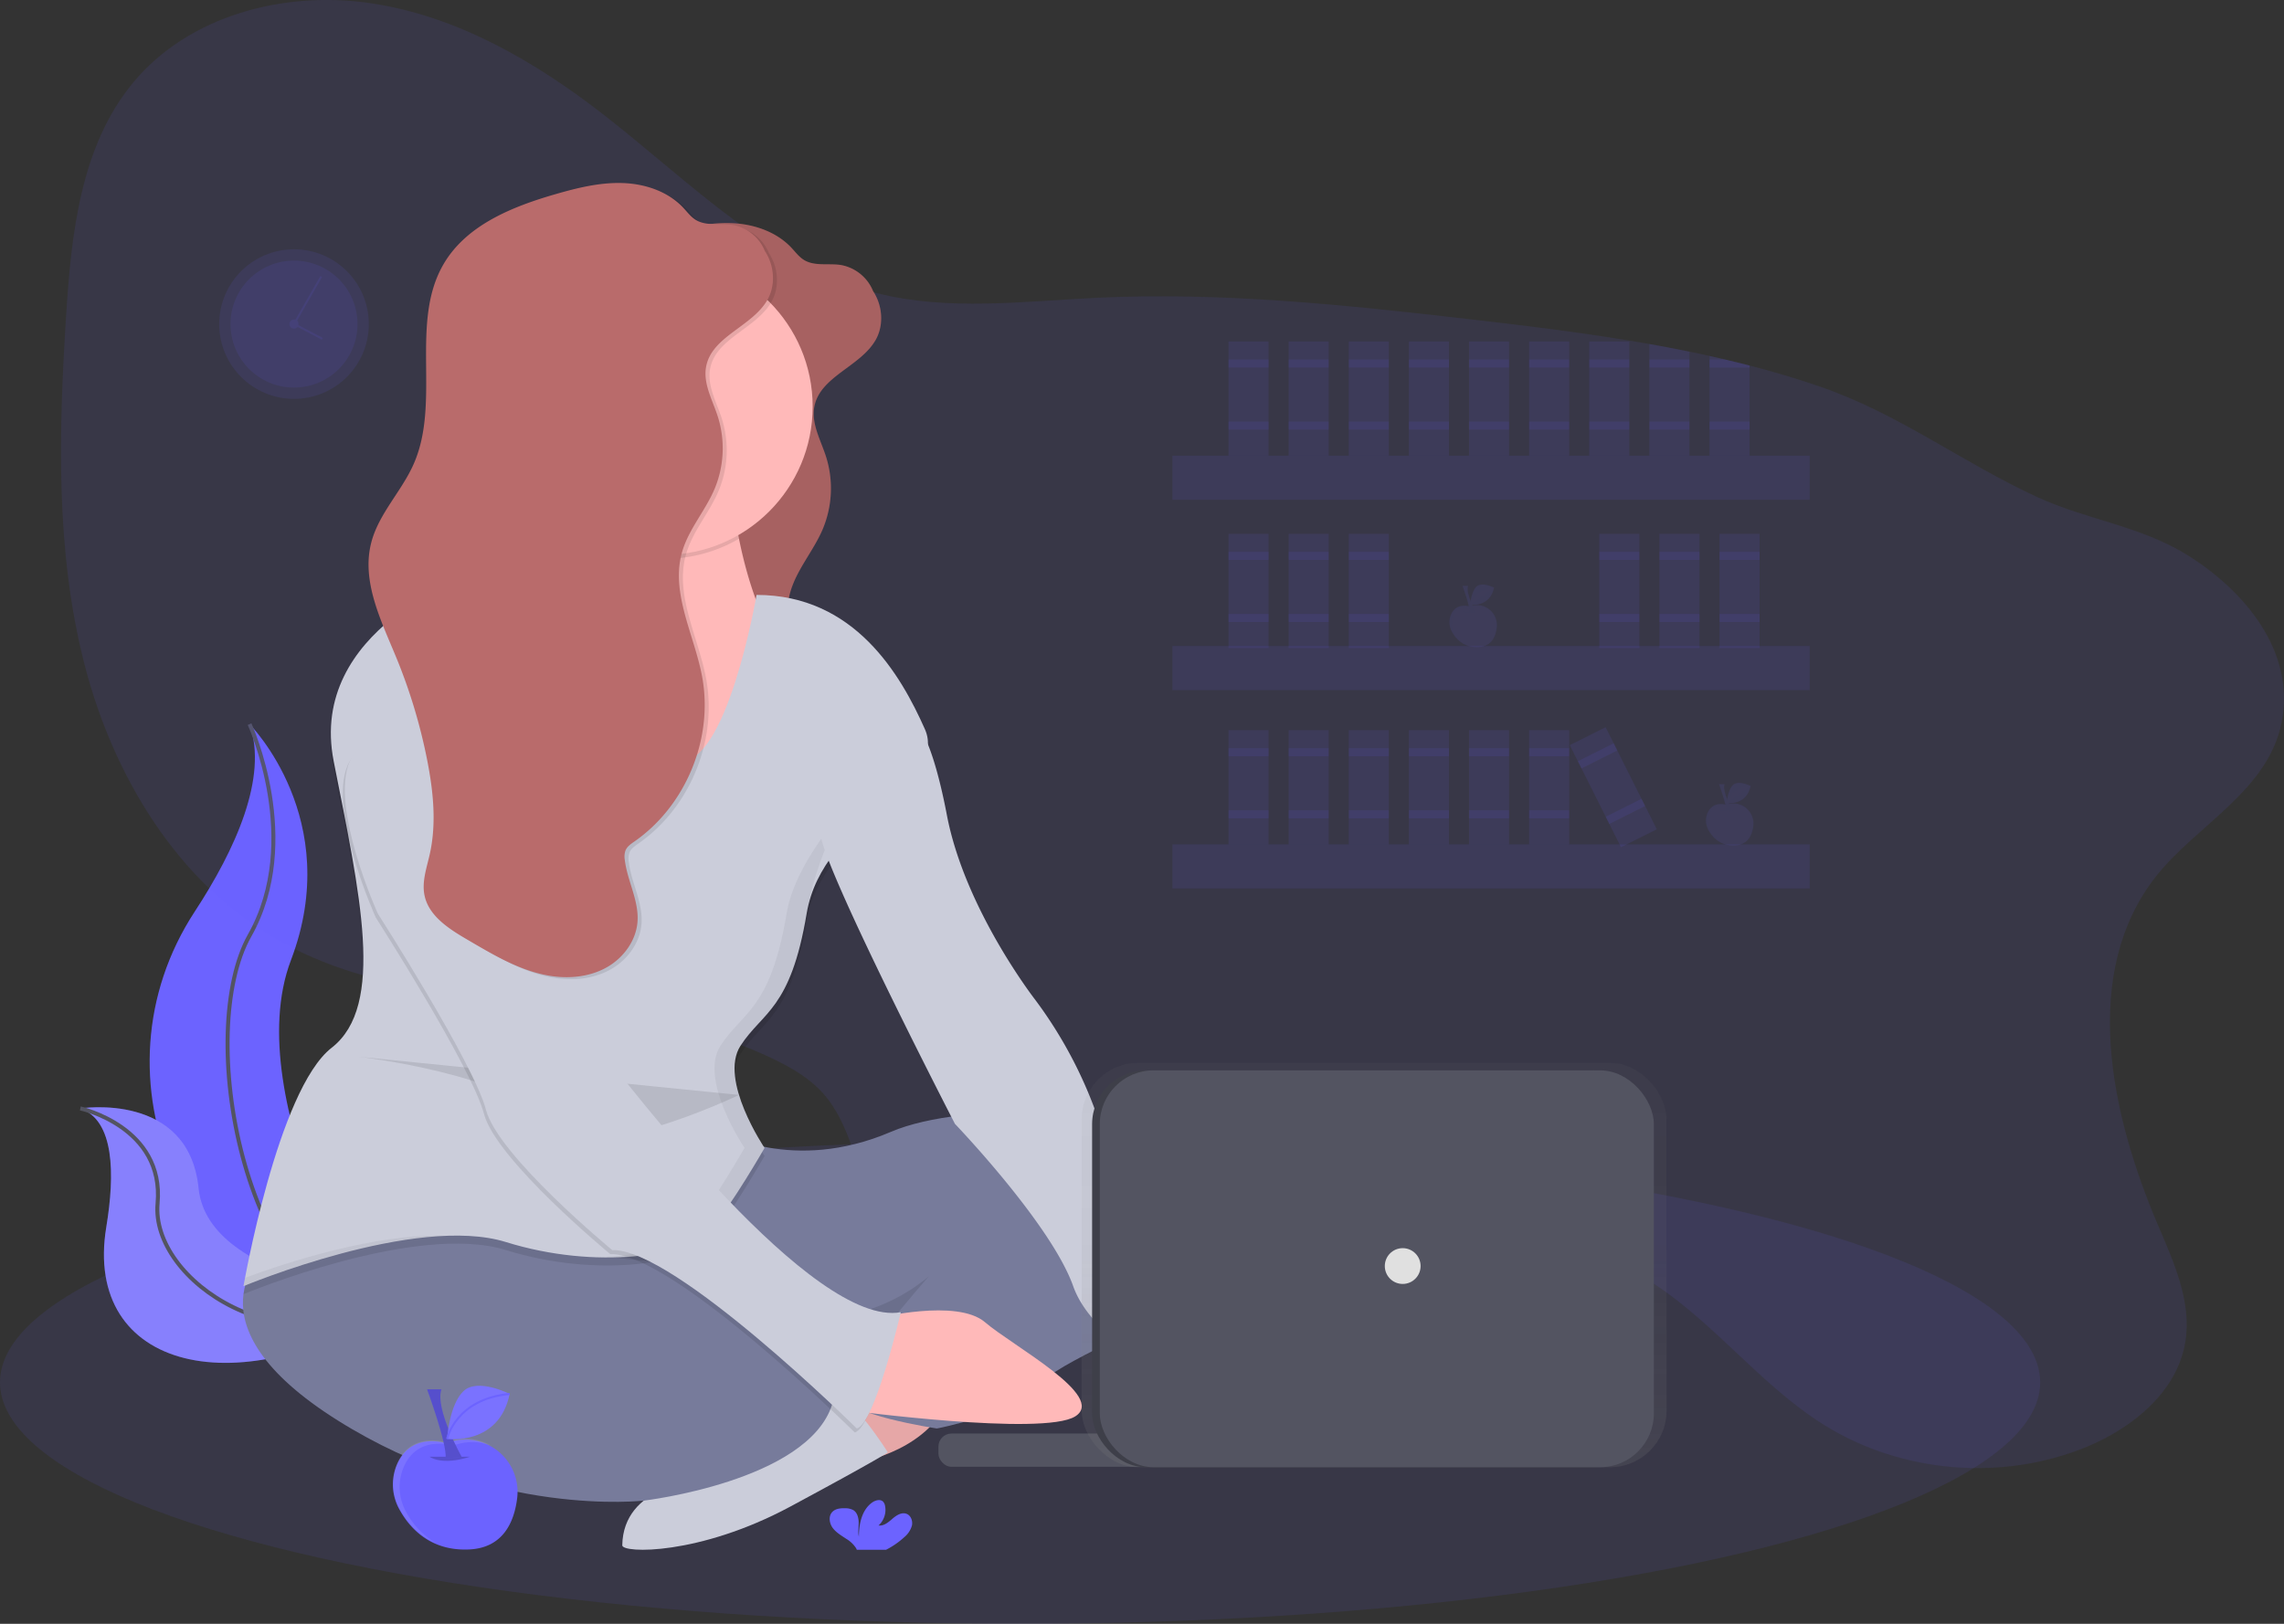 <?xml version="1.0" encoding="utf-8"?>
<svg xmlns="http://www.w3.org/2000/svg" xmlns:xlink="http://www.w3.org/1999/xlink" id="95c6c890-4df0-4047-9b20-53c1698e0703" data-name="Layer 1" width="1139.67" height="810.43" viewBox="0 0 1139.67 810.43">
  <rect x="0" y="0" width="1139.67" height="810.43" fill="#333333" stroke="none"/>
  <defs>
    <linearGradient id="27534bda-5ea1-4910-bcb7-b6f2fadd52ae" x1="685.66" y1="732.28" x2="685.66" y2="530.49" gradientUnits="userSpaceOnUse">
      <stop offset="0" stop-color="gray" stop-opacity="0.25"/>
      <stop offset="0.54" stop-color="gray" stop-opacity="0.12"/>
      <stop offset="1" stop-color="gray" stop-opacity="0.1"/>
    </linearGradient>
  </defs>
  <title>freelancer</title>
  <ellipse cx="509" cy="689.93" rx="509" ry="120.5" fill="#6c63ff" opacity="0.1"/>
  <path d="M154.69,406.21S202.1,453.62,175.34,524s45.88,187.34,45.88,187.34-.78-.11-2.22-.37C121.63,693.76,73.24,582.4,127.39,499.66,147.52,468.9,164,432.82,154.69,406.21Z" transform="translate(-30.16 -44.79)" fill="#6c63ff"/>
  <path d="M154.69,406.21s26.76,58.11,0,105.52S150.1,692.2,221.22,711.32" transform="translate(-30.16 -44.79)" fill="none" stroke="#535461" stroke-miterlimit="10" stroke-width="2"/>
  <path d="M70.25,598s54.1-8.62,59,39.87,104,55.2,104,55.2-.65.44-1.86,1.24C149.63,748,71.41,728.49,83.2,657.17,87.58,630.65,87.23,604,70.25,598Z" transform="translate(-30.16 -44.79)" fill="#6c63ff"/>
  <path d="M70.25,598s54.1-8.62,59,39.87,104,55.2,104,55.2-.65.44-1.86,1.24C149.63,748,71.41,728.49,83.2,657.17,87.58,630.65,87.23,604,70.25,598Z" transform="translate(-30.16 -44.79)" fill="#f5f5f5" opacity="0.2"/>
  <path d="M70.25,598s42,9.22,38.54,47.4,62.36,84,124.51,47.67" transform="translate(-30.16 -44.79)" fill="none" stroke="#535461" stroke-miterlimit="10" stroke-width="2"/>
  <path d="M1168.59,405.63c-6.95,34.06-42.63,51.14-62.62,76.55-37.67,47.89-23,117.84.9,173.86,8,18.76,17.08,38.61,13.69,58.72-4.13,24.6-26.08,42.58-49.13,52.12-42,17.37-92.3,13.23-130.91-10.79-33.36-20.75-57.26-54.51-91.19-74.32-56.79-33.15-129.07-20.63-190.74,2.21-43.62,16.15-91.32,37.17-134.67,20.28-30.5-11.88-51.59-40.8-63.08-71.45-5.54-14.8-9.57-30.82-20.16-42.55-6.3-7-14.52-11.93-22.93-16.1-76.88-38.12-174-17.7-248.63-60-50.42-28.55-82.71-82.4-97-138.56s-12.63-115-9-172.88c2.58-41.1,7.21-85,33.47-116.7C124.37,52.49,172,40,215.14,46.39s82.15,29.11,116.52,55.88c43,33.47,82.78,75.13,135.51,88.69,35.91,9.23,73.68,4.18,110.72,2.43,61.92-2.92,123.86,3.58,185.43,10.7,30,3.47,60.1,7.11,89.84,12.39q10,1.77,20,3.81,5,1,10,2.14c2.6.57,5.19,1.17,7.78,1.78q6.13,1.44,12.22,3c11.66,3,23.21,6.45,34.64,10.35,39.74,13.57,71.6,38.2,109.13,55.41,24.46,11.22,51.13,14.32,74.29,28.6C1149.75,339.19,1175.9,369.81,1168.59,405.63Z" transform="translate(-30.16 -44.79)" fill="#6c63ff" opacity="0.1"/>
  <path d="M636.3,688.77s41.1-3.26,52.93,10.88,54.06,46.56,36.63,53.78-111-21.61-111-21.61Z" transform="translate(-30.16 -44.79)" fill="#ffb9b9"/>
  <path d="M467.33,196.56a21.43,21.43,0,0,0-17.48-19.49c-6.26-1-13.25.77-18.63-2.6-2.43-1.53-4.17-3.92-6.13-6-7.68-8.21-19.21-12-30.45-12.33s-22.32,2.39-33.12,5.5c-21.56,6.21-44.34,15.32-55.81,34.6-17.44,29.35-1.35,68.91-15.14,100.14-6,13.64-17.44,24.78-21.16,39.22-5,19.29,4.86,38.86,12.45,57.28a273.18,273.18,0,0,1,15.44,51.2c3.05,15.48,4.75,31.57,1.31,47-1.51,6.75-4,13.62-2.66,20.4,2,10.26,11.92,16.73,20.94,22l2.35,1.38c13,7.6,26.37,15.36,41.26,17.24,9.25,1.16,19-.12,27-4.85s14.09-13.17,14.77-22.46c.76-10.51-5.09-20.35-6.35-30.82a9.37,9.37,0,0,1,.35-4.72c.83-2,2.76-3.29,4.54-4.53,25.64-17.88,39.39-51.34,33.72-82.08-3.86-20.94-15.86-41.76-10.05-62.25,3.21-11.32,11.48-20.49,16.12-31.3a52.54,52.54,0,0,0,1.72-36.42c-2.65-8.26-7.45-16.51-5.8-25,2.91-15.08,23-19.89,30.59-33.25,5.63-9.94,2.3-24-7.2-30.32" transform="translate(-30.16 -44.79)" fill="#b96b6b"/>
  <path d="M467.33,196.56a21.43,21.43,0,0,0-17.48-19.49c-6.26-1-13.25.77-18.63-2.6-2.43-1.53-4.17-3.92-6.13-6-7.68-8.21-19.21-12-30.45-12.33s-22.32,2.39-33.12,5.5c-21.56,6.21-44.34,15.32-55.81,34.6-17.44,29.35-1.35,68.91-15.14,100.14-6,13.64-17.44,24.78-21.16,39.22-5,19.29,4.86,38.86,12.45,57.28a273.18,273.18,0,0,1,15.44,51.2c3.05,15.48,4.75,31.57,1.31,47-1.51,6.75-4,13.62-2.66,20.4,2,10.26,11.92,16.73,20.94,22l2.35,1.38c13,7.6,26.37,15.36,41.26,17.24,9.25,1.16,19-.12,27-4.85s14.09-13.17,14.77-22.46c.76-10.51-5.09-20.35-6.35-30.82a9.37,9.37,0,0,1,.35-4.72c.83-2,2.76-3.29,4.54-4.53,25.64-17.88,39.39-51.34,33.72-82.08-3.86-20.94-15.86-41.76-10.05-62.25,3.21-11.32,11.48-20.49,16.12-31.3a52.54,52.54,0,0,0,1.72-36.42c-2.65-8.26-7.45-16.51-5.8-25,2.91-15.08,23-19.89,30.59-33.25,5.63-9.94,2.3-24-7.2-30.32" transform="translate(-30.16 -44.79)" opacity="0.1"/>
  <polygon points="478.5 675.93 263.5 675.93 263.5 560.93 383.5 606.93 478.5 560.93 478.5 675.93" fill="#777b9b"/>
  <polygon points="478.5 675.93 263.5 675.93 263.5 560.93 383.5 606.93 478.5 560.93 478.5 675.93" opacity="0.1"/>
  <path d="M482.66,731.77s-39,9.32-43,26.4,23,15.53,23,15.53,38-7.77,43-38.83S482.66,731.77,482.66,731.77Z" transform="translate(-30.16 -44.79)" fill="#ffb9b9"/>
  <path d="M482.66,731.77s-39,9.32-43,26.4,23,15.53,23,15.53,38-7.77,43-38.83S482.66,731.77,482.66,731.77Z" transform="translate(-30.16 -44.79)" opacity="0.1"/>
  <path d="M377.93,783.83s-36.77,2.39-37.27,32.22c-.07,4,38.3,5.16,83.85-19.33s48.65-27.07,48.65-27.07-17.6-28.36-30-32.22S377.93,783.83,377.93,783.83Z" transform="translate(-30.16 -44.79)" fill="#cbcdda"/>
  <path d="M162.66,669.71s-42,35,36,84,153,40,153,40,81.36-9.63,93.68-47.82-60.68-70.18-60.68-70.18-80,0-116-23S162.66,669.71,162.66,669.71Z" transform="translate(-30.16 -44.79)" fill="#777b9b"/>
  <path d="M389.66,609.71s36,21,85,0c37.7-16.16,120.4-9.82,156.53-6,16.94,1.77,31.45,13.44,36.08,29.83,3.78,13.37,1,29.8-21.62,45.2-50,34-85,44-98,58s-50,21-50,21-47-7-47-17,43-59,43-59-63,58-128-20S389.66,609.71,389.66,609.71Z" transform="translate(-30.16 -44.79)" fill="#777b9b"/>
  <path d="M371.66,468.71l-127-87s60.92-41.31,66.15-78.23a30,30,0,0,0-4.15-20.77c-25-40,88,0,88,0a236.25,236.25,0,0,0,4.25,31c4.91,24.35,15.27,56.78,36.75,73C472.66,414.71,371.66,468.71,371.66,468.71Z" transform="translate(-30.16 -44.79)" fill="#ffb9b9"/>
  <path d="M398.91,313.67a74.06,74.06,0,0,1-88.1-10.19,30,30,0,0,0-4.15-20.77c-25-40,88,0,88,0A236.25,236.25,0,0,0,398.91,313.67Z" transform="translate(-30.16 -44.79)" opacity="0.1"/>
  <circle cx="331.5" cy="202.93" r="74" fill="#ffb9b9"/>
  <path d="M407.66,345.71s-15,88-40,83-103-93-103-93-81,27-68,93,26,122-1,143-44,119-44,119,86-36,131-22,91,7,102-6,27-41,27-41-23-34-12-51,25-18,33-66,71-65,59-92S456.66,345.71,407.66,345.71Z" transform="translate(-30.16 -44.79)" opacity="0.1"/>
  <path d="M407.66,341.71s-15,88-40,83-103-93-103-93-81,27-68,93,26,122-1,143-44,119-44,119,86-36,131-22,91,7,102-6,27-41,27-41-23-34-12-51,25-18,33-66,71-65,59-92S456.66,341.71,407.66,341.71Z" transform="translate(-30.16 -44.79)" fill="#cbcdda"/>
  <path d="M467.66,702.71s40-10,54,2,61,37,45,47-113-3-113-3Z" transform="translate(-30.16 -44.79)" fill="#ffb9b9"/>
  <g opacity="0.05">
    <path d="M357.66,424.71a10.68,10.68,0,0,0,6.87-1c-27.78-10.72-99.87-92-99.87-92s-2.84.95-7.38,2.92C271.06,349.94,335.39,420.26,357.66,424.71Z" transform="translate(-30.16 -44.79)"/>
    <path d="M481.66,408.71c27.58-10.61-51,44-59,92s-22,49-33,66,12,51,12,51-16,28-27,41c-6.3,7.45-24.09,12.91-46.59,13.6,27.14.86,49.38-5.09,56.59-13.6,11-13,27-41,27-41s-23-34-12-51,25-18,33-66S475.16,411.21,481.66,408.71Z" transform="translate(-30.16 -44.79)"/>
    <path d="M152.43,682.54c-.51,2.67-.77,4.18-.77,4.18s55.92-23.41,101.18-25.13C217.91,660.14,172.77,675,152.43,682.54Z" transform="translate(-30.16 -44.79)"/>
  </g>
  <path d="M484.66,403.71s9,1,18,48,44,92,44,92a217.87,217.87,0,0,1,32,61c12,36,65.5,83.5,84.5,85.5,0,0-36.5,36.5-32.5,46.5s-4,0-4,0-50-19-61-50-59-81-59-81-64-124-67-144S484.66,403.71,484.66,403.71Z" transform="translate(-30.16 -44.79)" fill="#cbcdda"/>
  <path d="M209.16,572.21s77,9,94,33,95.75-13.94,95.75-13.94" transform="translate(-30.16 -44.79)" opacity="0.1"/>
  <path d="M284.66,435.71s33,121,45,136,105,138,149,130c0,0-13,56-22,58,0,0-91-90-122-89,0,0-57-47-63-70s-54-98-54-98-24-53-14-76S266.66,413.71,284.66,435.71Z" transform="translate(-30.16 -44.79)" opacity="0.1"/>
  <path d="M285.66,433.71s33,121,45,136,105,138,149,130c0,0-13,56-22,58,0,0-91-90-122-89,0,0-57-47-63-70s-54-98-54-98-24-53-14-76S267.66,411.71,285.66,433.71Z" transform="translate(-30.16 -44.79)" fill="#cbcdda"/>
  <path d="M415.33,177.56a21.43,21.43,0,0,0-17.48-19.49c-6.26-1-13.25.77-18.63-2.6-2.43-1.53-4.17-3.92-6.13-6-7.68-8.21-19.21-12-30.45-12.33s-22.32,2.39-33.12,5.5c-21.56,6.21-44.34,15.32-55.81,34.6-17.44,29.35-1.35,68.91-15.14,100.14-6,13.64-17.44,24.78-21.16,39.22-5,19.29,4.86,38.86,12.45,57.28a273.18,273.18,0,0,1,15.44,51.2c3.05,15.48,4.75,31.57,1.31,47-1.51,6.75-4,13.62-2.66,20.4,2,10.26,11.92,16.73,20.94,22l2.35,1.38c13,7.6,26.37,15.36,41.26,17.24,9.25,1.16,19-.12,27-4.85s14.09-13.17,14.77-22.46c.76-10.51-5.09-20.35-6.35-30.82a9.37,9.37,0,0,1,.35-4.72c.83-2,2.76-3.29,4.54-4.53,25.64-17.88,39.39-51.34,33.72-82.08-3.86-20.94-15.86-41.76-10.05-62.25,3.21-11.32,11.48-20.49,16.12-31.3a52.54,52.54,0,0,0,1.72-36.42c-2.65-8.26-7.45-16.51-5.8-25,2.91-15.08,23-19.89,30.59-33.25,5.63-9.94,2.3-24-7.2-30.32" transform="translate(-30.16 -44.79)" opacity="0.1"/>
  <path d="M413.33,176.56a21.43,21.43,0,0,0-17.48-19.49c-6.26-1-13.25.77-18.63-2.6-2.43-1.53-4.17-3.92-6.13-6-7.68-8.21-19.21-12-30.45-12.33s-22.32,2.39-33.12,5.5c-21.56,6.21-44.34,15.32-55.81,34.6-17.44,29.35-1.35,68.91-15.14,100.14-6,13.64-17.44,24.78-21.16,39.22-5,19.29,4.86,38.86,12.45,57.28a273.18,273.18,0,0,1,15.44,51.2c3.05,15.48,4.75,31.57,1.31,47-1.51,6.75-4,13.62-2.66,20.4,2,10.26,11.92,16.73,20.94,22l2.35,1.38c13,7.6,26.37,15.36,41.26,17.24,9.25,1.16,19-.12,27-4.85s14.09-13.17,14.77-22.46c.76-10.51-5.09-20.35-6.35-30.82a9.37,9.37,0,0,1,.35-4.72c.83-2,2.76-3.29,4.54-4.53,25.64-17.88,39.39-51.34,33.72-82.08-3.86-20.94-15.86-41.76-10.05-62.25,3.21-11.32,11.48-20.49,16.12-31.3a52.54,52.54,0,0,0,1.72-36.42c-2.65-8.26-7.45-16.51-5.8-25,2.91-15.08,23-19.89,30.59-33.25,5.63-9.94,2.3-24-7.2-30.32" transform="translate(-30.16 -44.79)" fill="#b96b6b"/>
  <path d="M481.36,812a11.67,11.67,0,0,0,3.83-5.78c.5-2.3-.48-5.05-2.68-5.89-2.46-.94-5.09.76-7.08,2.49s-4.28,3.69-6.89,3.32a10.48,10.48,0,0,0,3.24-9.81,4.1,4.1,0,0,0-.9-2c-1.37-1.46-3.84-.83-5.48.32-5.2,3.66-6.65,10.72-6.68,17.08-.52-2.29-.08-4.68-.1-7s-.66-5-2.64-6.22a8,8,0,0,0-4-.95c-2.34-.09-4.94.15-6.54,1.86-2,2.12-1.47,5.69.26,8s4.35,3.8,6.77,5.42a15,15,0,0,1,4.84,4.61,4.57,4.57,0,0,1,.36.82H472.3A40.83,40.83,0,0,0,481.36,812Z" transform="translate(-30.16 -44.79)" fill="#6c63ff"/>
  <rect x="585" y="227.43" width="318" height="22" fill="#6c63ff" opacity="0.1"/>
  <rect x="585" y="322.43" width="318" height="22" fill="#6c63ff" opacity="0.1"/>
  <rect x="585" y="421.43" width="318" height="22" fill="#6c63ff" opacity="0.1"/>
  <rect x="613" y="170.43" width="20" height="57" fill="#6c63ff" opacity="0.1"/>
  <rect x="613" y="179.43" width="20" height="4" fill="#6c63ff" opacity="0.1"/>
  <rect x="613" y="210.43" width="20" height="4" fill="#6c63ff" opacity="0.1"/>
  <rect x="643" y="170.43" width="20" height="57" fill="#6c63ff" opacity="0.1"/>
  <rect x="643" y="179.43" width="20" height="4" fill="#6c63ff" opacity="0.1"/>
  <rect x="643" y="210.43" width="20" height="4" fill="#6c63ff" opacity="0.1"/>
  <rect x="673" y="170.43" width="20" height="57" fill="#6c63ff" opacity="0.1"/>
  <rect x="673" y="179.43" width="20" height="4" fill="#6c63ff" opacity="0.1"/>
  <rect x="673" y="210.43" width="20" height="4" fill="#6c63ff" opacity="0.1"/>
  <rect x="703" y="170.43" width="20" height="57" fill="#6c63ff" opacity="0.1"/>
  <rect x="703" y="179.43" width="20" height="4" fill="#6c63ff" opacity="0.1"/>
  <rect x="703" y="210.43" width="20" height="4" fill="#6c63ff" opacity="0.1"/>
  <rect x="733" y="170.43" width="20" height="57" fill="#6c63ff" opacity="0.1"/>
  <rect x="733" y="179.43" width="20" height="4" fill="#6c63ff" opacity="0.1"/>
  <rect x="733" y="210.43" width="20" height="4" fill="#6c63ff" opacity="0.1"/>
  <rect x="763" y="170.43" width="20" height="57" fill="#6c63ff" opacity="0.1"/>
  <rect x="763" y="179.43" width="20" height="4" fill="#6c63ff" opacity="0.1"/>
  <rect x="763" y="210.43" width="20" height="4" fill="#6c63ff" opacity="0.1"/>
  <rect x="793" y="170.43" width="20" height="57" fill="#6c63ff" opacity="0.1"/>
  <rect x="793" y="179.43" width="20" height="4" fill="#6c63ff" opacity="0.1"/>
  <rect x="793" y="210.43" width="20" height="4" fill="#6c63ff" opacity="0.1"/>
  <rect x="825.16" y="409.21" width="20" height="57" transform="translate(-137.76 375.95) rotate(-26.63)" fill="#6c63ff" opacity="0.1"/>
  <rect x="817.32" y="420.07" width="20" height="4" transform="translate(-131.58 370.77) rotate(-26.63)" fill="#6c63ff" opacity="0.1"/>
  <rect x="831.21" y="447.78" width="20" height="4" transform="translate(-142.53 379.94) rotate(-26.63)" fill="#6c63ff" opacity="0.1"/>
  <rect x="613" y="266.43" width="20" height="57" fill="#6c63ff" opacity="0.1"/>
  <rect x="613" y="275.43" width="20" height="4" fill="#6c63ff" opacity="0.1"/>
  <rect x="613" y="306.43" width="20" height="4" fill="#6c63ff" opacity="0.1"/>
  <rect x="643" y="266.43" width="20" height="57" fill="#6c63ff" opacity="0.1"/>
  <rect x="643" y="275.43" width="20" height="4" fill="#6c63ff" opacity="0.1"/>
  <rect x="643" y="306.43" width="20" height="4" fill="#6c63ff" opacity="0.1"/>
  <rect x="673" y="266.43" width="20" height="57" fill="#6c63ff" opacity="0.1"/>
  <rect x="673" y="275.43" width="20" height="4" fill="#6c63ff" opacity="0.1"/>
  <rect x="673" y="306.43" width="20" height="4" fill="#6c63ff" opacity="0.1"/>
  <rect x="798" y="266.43" width="20" height="57" fill="#6c63ff" opacity="0.1"/>
  <rect x="798" y="275.43" width="20" height="4" fill="#6c63ff" opacity="0.1"/>
  <rect x="798" y="306.43" width="20" height="4" fill="#6c63ff" opacity="0.1"/>
  <rect x="828" y="266.43" width="20" height="57" fill="#6c63ff" opacity="0.1"/>
  <rect x="828" y="275.43" width="20" height="4" fill="#6c63ff" opacity="0.1"/>
  <rect x="828" y="306.43" width="20" height="4" fill="#6c63ff" opacity="0.1"/>
  <rect x="858" y="266.43" width="20" height="57" fill="#6c63ff" opacity="0.1"/>
  <rect x="858" y="275.43" width="20" height="4" fill="#6c63ff" opacity="0.1"/>
  <rect x="858" y="306.43" width="20" height="4" fill="#6c63ff" opacity="0.1"/>
  <rect x="613" y="364.43" width="20" height="57" fill="#6c63ff" opacity="0.1"/>
  <rect x="613" y="373.43" width="20" height="4" fill="#6c63ff" opacity="0.1"/>
  <rect x="613" y="404.43" width="20" height="4" fill="#6c63ff" opacity="0.1"/>
  <rect x="643" y="364.43" width="20" height="57" fill="#6c63ff" opacity="0.1"/>
  <rect x="643" y="373.43" width="20" height="4" fill="#6c63ff" opacity="0.1"/>
  <rect x="643" y="404.43" width="20" height="4" fill="#6c63ff" opacity="0.1"/>
  <rect x="673" y="364.43" width="20" height="57" fill="#6c63ff" opacity="0.1"/>
  <rect x="673" y="373.43" width="20" height="4" fill="#6c63ff" opacity="0.1"/>
  <rect x="673" y="404.43" width="20" height="4" fill="#6c63ff" opacity="0.1"/>
  <rect x="703" y="364.43" width="20" height="57" fill="#6c63ff" opacity="0.1"/>
  <rect x="703" y="373.43" width="20" height="4" fill="#6c63ff" opacity="0.1"/>
  <rect x="703" y="404.43" width="20" height="4" fill="#6c63ff" opacity="0.1"/>
  <rect x="733" y="364.43" width="20" height="57" fill="#6c63ff" opacity="0.1"/>
  <rect x="733" y="373.43" width="20" height="4" fill="#6c63ff" opacity="0.1"/>
  <rect x="733" y="404.43" width="20" height="4" fill="#6c63ff" opacity="0.1"/>
  <rect x="763" y="364.43" width="20" height="57" fill="#6c63ff" opacity="0.1"/>
  <rect x="763" y="373.43" width="20" height="4" fill="#6c63ff" opacity="0.1"/>
  <rect x="763" y="404.43" width="20" height="4" fill="#6c63ff" opacity="0.1"/>
  <path d="M873.16,220.29v51.92h-20V216.48Q863.2,218.25,873.16,220.29Z" transform="translate(-30.16 -44.79)" fill="#6c63ff" opacity="0.1"/>
  <rect x="823" y="179.43" width="20" height="4" fill="#6c63ff" opacity="0.1"/>
  <rect x="823" y="210.43" width="20" height="4" fill="#6c63ff" opacity="0.1"/>
  <path d="M903.16,227.23v45h-20V222.43c2.6.57,5.19,1.17,7.78,1.78Q897.08,225.65,903.16,227.23Z" transform="translate(-30.16 -44.79)" fill="#6c63ff" opacity="0.1"/>
  <path d="M903.16,227.23v1h-20v-4h7.78Q897.08,225.65,903.16,227.23Z" transform="translate(-30.16 -44.79)" fill="#6c63ff" opacity="0.1"/>
  <rect x="853" y="210.43" width="20" height="4" fill="#6c63ff" opacity="0.1"/>
  <circle cx="146.7" cy="161.75" r="37.33" fill="#6c63ff" opacity="0.1"/>
  <circle cx="146.7" cy="161.75" r="31.68" fill="#6c63ff" opacity="0.1"/>
  <circle cx="146.7" cy="161.75" r="2.26" fill="#6c63ff" opacity="0.1"/>
  <line x1="160.28" y1="138" x2="147.82" y2="159.8" fill="none" stroke="#6c63ff" stroke-miterlimit="10" opacity="0.1"/>
  <line x1="160.84" y1="169.11" x2="148.74" y2="162.74" fill="none" stroke="#6c63ff" stroke-miterlimit="10" opacity="0.1"/>
  <rect x="468.26" y="715.48" width="117.43" height="16.59" rx="6.5" ry="6.5" fill="#535461"/>
  <g opacity="0.7">
    <rect x="539.73" y="530.49" width="291.85" height="201.8" rx="28.22" ry="28.22" fill="url(#27534bda-5ea1-4910-bcb7-b6f2fadd52ae)"/>
  </g>
  <rect x="544.94" y="534.21" width="276.47" height="198.07" rx="26.84" ry="26.84" fill="#3e3f49"/>
  <rect x="548.77" y="534.21" width="276.47" height="198.07" rx="26.84" ry="26.84" fill="#535461"/>
  <circle cx="699.92" cy="631.88" r="8.93" fill="#e0e0e0"/>
  <path d="M252.72,765.12s-15.88-5.38-23.52,8.61a25.52,25.52,0,0,0,.34,24.57c5,9.07,15.36,20.85,35,19.8,16.62-.89,22.15-13.57,23.65-25.37a26.06,26.06,0,0,0-34.61-27.9Z" transform="translate(-30.16 -44.79)" fill="#6c63ff"/>
  <path d="M232.9,799.56a25.52,25.52,0,0,1-.34-24.57c7.64-14,23.52-8.61,23.52-8.61l.81-.29a25.83,25.83,0,0,1,18.66.42,25.84,25.84,0,0,0-22-2.1l-.81.29s-15.88-5.38-23.52,8.61a25.52,25.52,0,0,0,.34,24.57c3.31,6,8.92,13.11,18,17A39.35,39.35,0,0,1,232.9,799.56Z" transform="translate(-30.16 -44.79)" fill="#fff" opacity="0.1"/>
  <path d="M244.52,771.85s5.89,4.63,20.18,0" transform="translate(-30.16 -44.79)" opacity="0.2"/>
  <path d="M243.26,738.21s10.09,27.33,9.25,34.48l8-.84s-13.46-24-10.09-33.64Z" transform="translate(-30.16 -44.79)" fill="#6c63ff"/>
  <path d="M243.26,738.21s10.09,27.33,9.25,34.48l8-.84s-13.46-24-10.09-33.64Z" transform="translate(-30.16 -44.79)" opacity="0.2"/>
  <path d="M284.45,740.5s-15.88-8.12-23-1.41-8.2,23.86-8.2,23.86S279.16,766.51,284.45,740.5Z" transform="translate(-30.16 -44.79)" fill="#6c63ff"/>
  <path d="M284.45,740.5s-15.88-8.12-23-1.41-8.2,23.86-8.2,23.86S279.16,766.51,284.45,740.5Z" transform="translate(-30.16 -44.79)" fill="#fff" opacity="0.1"/>
  <path d="M253.26,762.95s4.17-19.91,31.19-22.45" transform="translate(-30.16 -44.79)" fill="none" stroke="#6c63ff" stroke-miterlimit="10"/>
  <g opacity="0.1">
    <path d="M763.55,347.49s-6.06-2.06-9,3.29a9.75,9.75,0,0,0,.13,9.38c1.92,3.46,5.87,8,13.35,7.56,6.35-.34,8.46-5.18,9-9.69a10,10,0,0,0-13.22-10.66Z" transform="translate(-30.16 -44.79)" fill="#6c63ff"/>
    <path d="M756,360.65a9.75,9.75,0,0,1-.13-9.38c2.92-5.34,9-3.29,9-3.29l.31-.11a9.87,9.87,0,0,1,7.13.16,9.87,9.87,0,0,0-8.41-.8l-.31.11s-6.06-2.06-9,3.29a9.75,9.75,0,0,0,.13,9.38,14.57,14.57,0,0,0,6.86,6.49A15,15,0,0,1,756,360.65Z" transform="translate(-30.16 -44.79)" fill="#6c63ff" opacity="0.1"/>
    <path d="M760.42,350.06s2.25,1.77,7.71,0" transform="translate(-30.16 -44.79)" fill="#6c63ff" opacity="0.2"/>
    <path d="M759.93,337.21s3.85,10.44,3.53,13.17l3.05-.32s-5.14-9.15-3.85-12.85Z" transform="translate(-30.16 -44.79)" fill="#6c63ff"/>
    <path d="M759.93,337.21s3.85,10.44,3.53,13.17l3.05-.32s-5.14-9.15-3.85-12.85Z" transform="translate(-30.16 -44.79)" fill="#6c63ff" opacity="0.2"/>
    <path d="M775.67,338.09s-6.07-3.1-8.78-.54-3.13,9.11-3.13,9.11S773.65,348,775.67,338.09Z" transform="translate(-30.16 -44.79)" fill="#6c63ff"/>
    <path d="M775.67,338.09s-6.07-3.1-8.78-.54-3.13,9.11-3.13,9.11S773.65,348,775.67,338.09Z" transform="translate(-30.16 -44.79)" fill="#6c63ff" opacity="0.1"/>
    <path d="M763.75,346.66s1.59-7.6,11.91-8.58" transform="translate(-30.16 -44.79)" fill="#6c63ff"/>
  </g>
  <g opacity="0.1">
    <path d="M891.55,446.49s-6.06-2.06-9,3.29a9.75,9.75,0,0,0,.13,9.38c1.92,3.46,5.87,8,13.35,7.56,6.35-.34,8.46-5.18,9-9.69a10,10,0,0,0-13.22-10.66Z" transform="translate(-30.16 -44.79)" fill="#6c63ff"/>
    <path d="M884,459.65a9.75,9.75,0,0,1-.13-9.38c2.92-5.34,9-3.29,9-3.29l.31-.11a9.87,9.87,0,0,1,7.13.16,9.87,9.87,0,0,0-8.41-.8l-.31.11s-6.06-2.06-9,3.29a9.75,9.75,0,0,0,.13,9.38,14.57,14.57,0,0,0,6.86,6.49A15,15,0,0,1,884,459.65Z" transform="translate(-30.16 -44.79)" fill="#6c63ff" opacity="0.1"/>
    <path d="M888.42,449.06s2.25,1.77,7.71,0" transform="translate(-30.16 -44.79)" fill="#6c63ff" opacity="0.2"/>
    <path d="M887.93,436.21s3.85,10.44,3.53,13.17l3.05-.32s-5.14-9.15-3.85-12.85Z" transform="translate(-30.16 -44.79)" fill="#6c63ff"/>
    <path d="M887.93,436.21s3.85,10.44,3.53,13.17l3.05-.32s-5.14-9.15-3.85-12.85Z" transform="translate(-30.16 -44.79)" fill="#6c63ff" opacity="0.2"/>
    <path d="M903.67,437.09s-6.07-3.1-8.78-.54-3.13,9.11-3.13,9.11S901.65,447,903.67,437.09Z" transform="translate(-30.16 -44.79)" fill="#6c63ff"/>
    <path d="M903.67,437.09s-6.07-3.1-8.78-.54-3.13,9.11-3.13,9.11S901.65,447,903.67,437.09Z" transform="translate(-30.16 -44.79)" fill="#6c63ff" opacity="0.1"/>
    <path d="M891.75,445.66s1.59-7.6,11.91-8.58" transform="translate(-30.16 -44.79)" fill="#6c63ff"/>
  </g>
</svg>